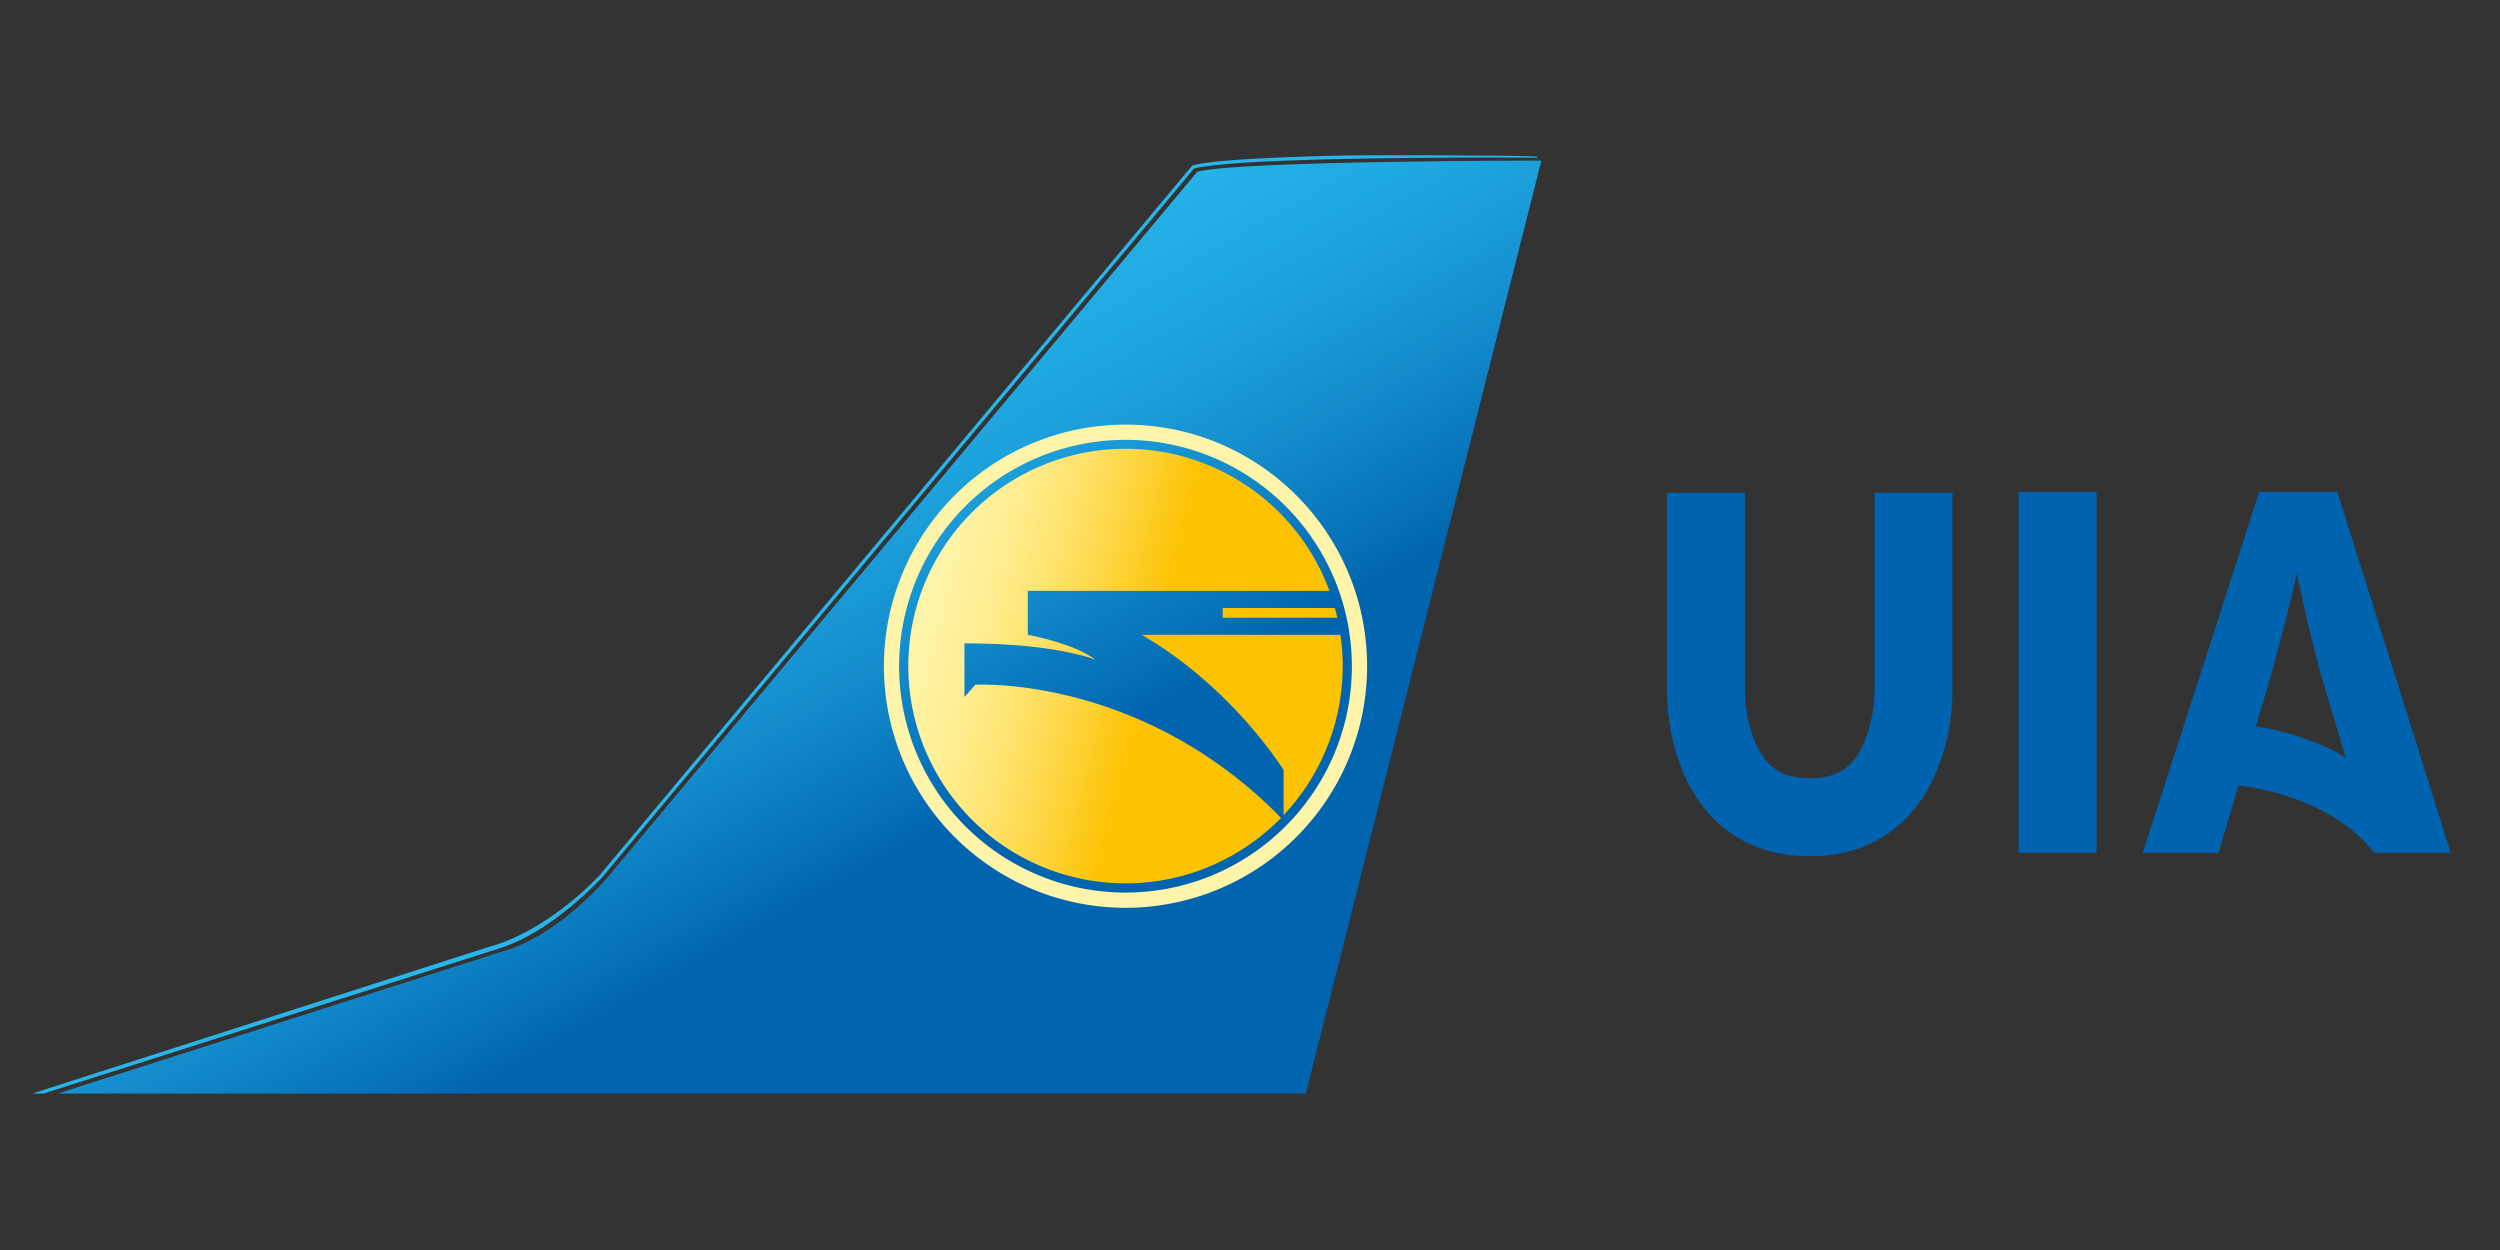 <svg width="310" height="155" viewBox="0 0 310 155" xmlns="http://www.w3.org/2000/svg"><rect x="0" y="0" width="310" height="155" fill="#333333" stroke="none"/><defs><linearGradient x1="31.22%" y1="29.092%" x2="87.669%" y2="91.949%" id="a"><stop stop-color="#26B6EB" offset="0%"/><stop stop-color="#24B2E8" offset="12%"/><stop stop-color="#1EA4DE" offset="26%"/><stop stop-color="#148ECE" offset="40%"/><stop stop-color="#0670B8" offset="55%"/><stop stop-color="#0064AF" offset="60%"/><stop stop-color="#0064AF" offset="100%"/></linearGradient><linearGradient x1="13151.552%" y1="60919%" x2="24245.047%" y2="80899%" id="b"><stop stop-color="#26B6EB" offset="0%"/><stop stop-color="#24B2E8" offset="12%"/><stop stop-color="#1EA4DE" offset="26%"/><stop stop-color="#148ECE" offset="40%"/><stop stop-color="#0670B8" offset="55%"/><stop stop-color="#0064AF" offset="60%"/><stop stop-color="#0064AF" offset="100%"/></linearGradient><linearGradient x1="1.746%" y1="37.092%" x2="95.01%" y2="61.308%" id="c"><stop stop-color="#FFF5AA" offset="0%"/><stop stop-color="#FFF3A3" offset="7%"/><stop stop-color="#FFED90" offset="17%"/><stop stop-color="#FEE470" offset="29%"/><stop stop-color="#FED644" offset="43%"/><stop stop-color="#FDC60D" offset="57%"/><stop stop-color="#FDC200" offset="60%"/><stop stop-color="#FDC200" offset="100%"/></linearGradient><linearGradient x1="53378%" y1="69828%" x2="76746%" y2="76089%" id="d"><stop stop-color="#FFF5AA" offset="0%"/><stop stop-color="#FFF3A3" offset="7%"/><stop stop-color="#FFED90" offset="17%"/><stop stop-color="#FEE470" offset="29%"/><stop stop-color="#FED644" offset="43%"/><stop stop-color="#FDC60D" offset="57%"/><stop stop-color="#FDC200" offset="60%"/><stop stop-color="#FDC200" offset="100%"/></linearGradient></defs><g fill="none" fill-rule="evenodd"><path d="M242.105 85.64V61.113h-9.662v24.62a18.332 18.332 0 0 1-.901 5.33c-.528 1.58-1.34 2.995-2.344 3.887a5.547 5.547 0 0 1-1.786 1.085 8.031 8.031 0 0 1-2.859.464h-.302c-2.192-.023-3.34-.553-4.298-1.259a7.038 7.038 0 0 1-1.828-2.195 14.542 14.542 0 0 1-1.504-4.553 17.755 17.755 0 0 1-.263-2.76V61.111h-9.661v24.622c.007 1.227.1 2.452.277 3.667.23 1.615.606 3.206 1.123 4.754.889 2.608 2.36 5.554 5.036 7.974a15.233 15.233 0 0 0 4.848 2.945 17.695 17.695 0 0 0 6.265 1.083h.414c3.986 0 7.496-1.256 10.067-3.253a16.685 16.685 0 0 0 4.385-5.147 24.03 24.03 0 0 0 2.597-7.65c.25-1.447.384-2.912.398-4.38v-.092l-.002.005zM250.3 61.01h9.666v44.745H250.3zM289.837 61.01h-9.698l-14.435 44.74h9.386l2.477-8.344s11.13.93 16.831 8.344h9.49l-14.05-44.74zm-10.112 29.066l1.982-6.689s2.207-8.143 3.099-12.292c0 0 1.576 7.68 3.099 12.882.61 2.076 1.779 6.012 2.973 9.99-.013-.017-3.885-2.712-11.153-3.891z" fill="#0063AF"/><path d="M157.922 116.601L187.132.911s-36.986 0-42.659 1.366L71.145 90.012s-5.474 6.417-11.79 8.629L3.155 116.6h154.768z" fill="url(#a)" transform="translate(4 19)"/><path d="M181.053.305S165.54.154 160.296.342c-7.403.193-14.044.532-16.403 1.16l-.061.029-73.437 87.944s-.342.379-.964.99c-1.865 1.854-7.087 6.442-12.867 7.965L0 116.601h1.387l56.656-18.037c6.585-2.1 12.664-8.817 12.676-8.827l73.348-87.844c2.309-.595 8.918-.942 16.241-1.13 7.387-.19 15.513-.228 20.747-.228 3.377 0 5.547.015 5.552.015V.416s-2.175-.111-5.554-.111z" fill="url(#b)" transform="translate(4 19)"/><path d="M141.564 78.718c11.257 6.498 17.604 16.773 17.604 16.773v5.584a26.953 26.953 0 0 0 7.048-22.357h-24.652zM151.614 76.602h14.213c-.093-.406-.194-.81-.305-1.209h-13.908v1.209z" fill="#FDC200"/><path d="M116.938 65.913l-1.348 1.514v-6.652c11.485 0 16.244 2.042 16.244 2.042-2.569-2.042-8.386-3.097-8.386-3.097v-5.45h37.407a26.945 26.945 0 1 0-6 28.145c-17.402-17.765-37.917-16.502-37.917-16.502z" fill="url(#c)" transform="translate(4 19)"/><path d="M135.562 33.652a29.958 29.958 0 1 0 29.958 29.957c0-16.545-13.412-29.957-29.958-29.957zm0 58.028a28.07 28.07 0 1 1 28.068-28.068c-.003 15.5-12.568 28.064-28.068 28.065v.003z" fill="url(#d)" transform="translate(4 19)"/></g></svg>